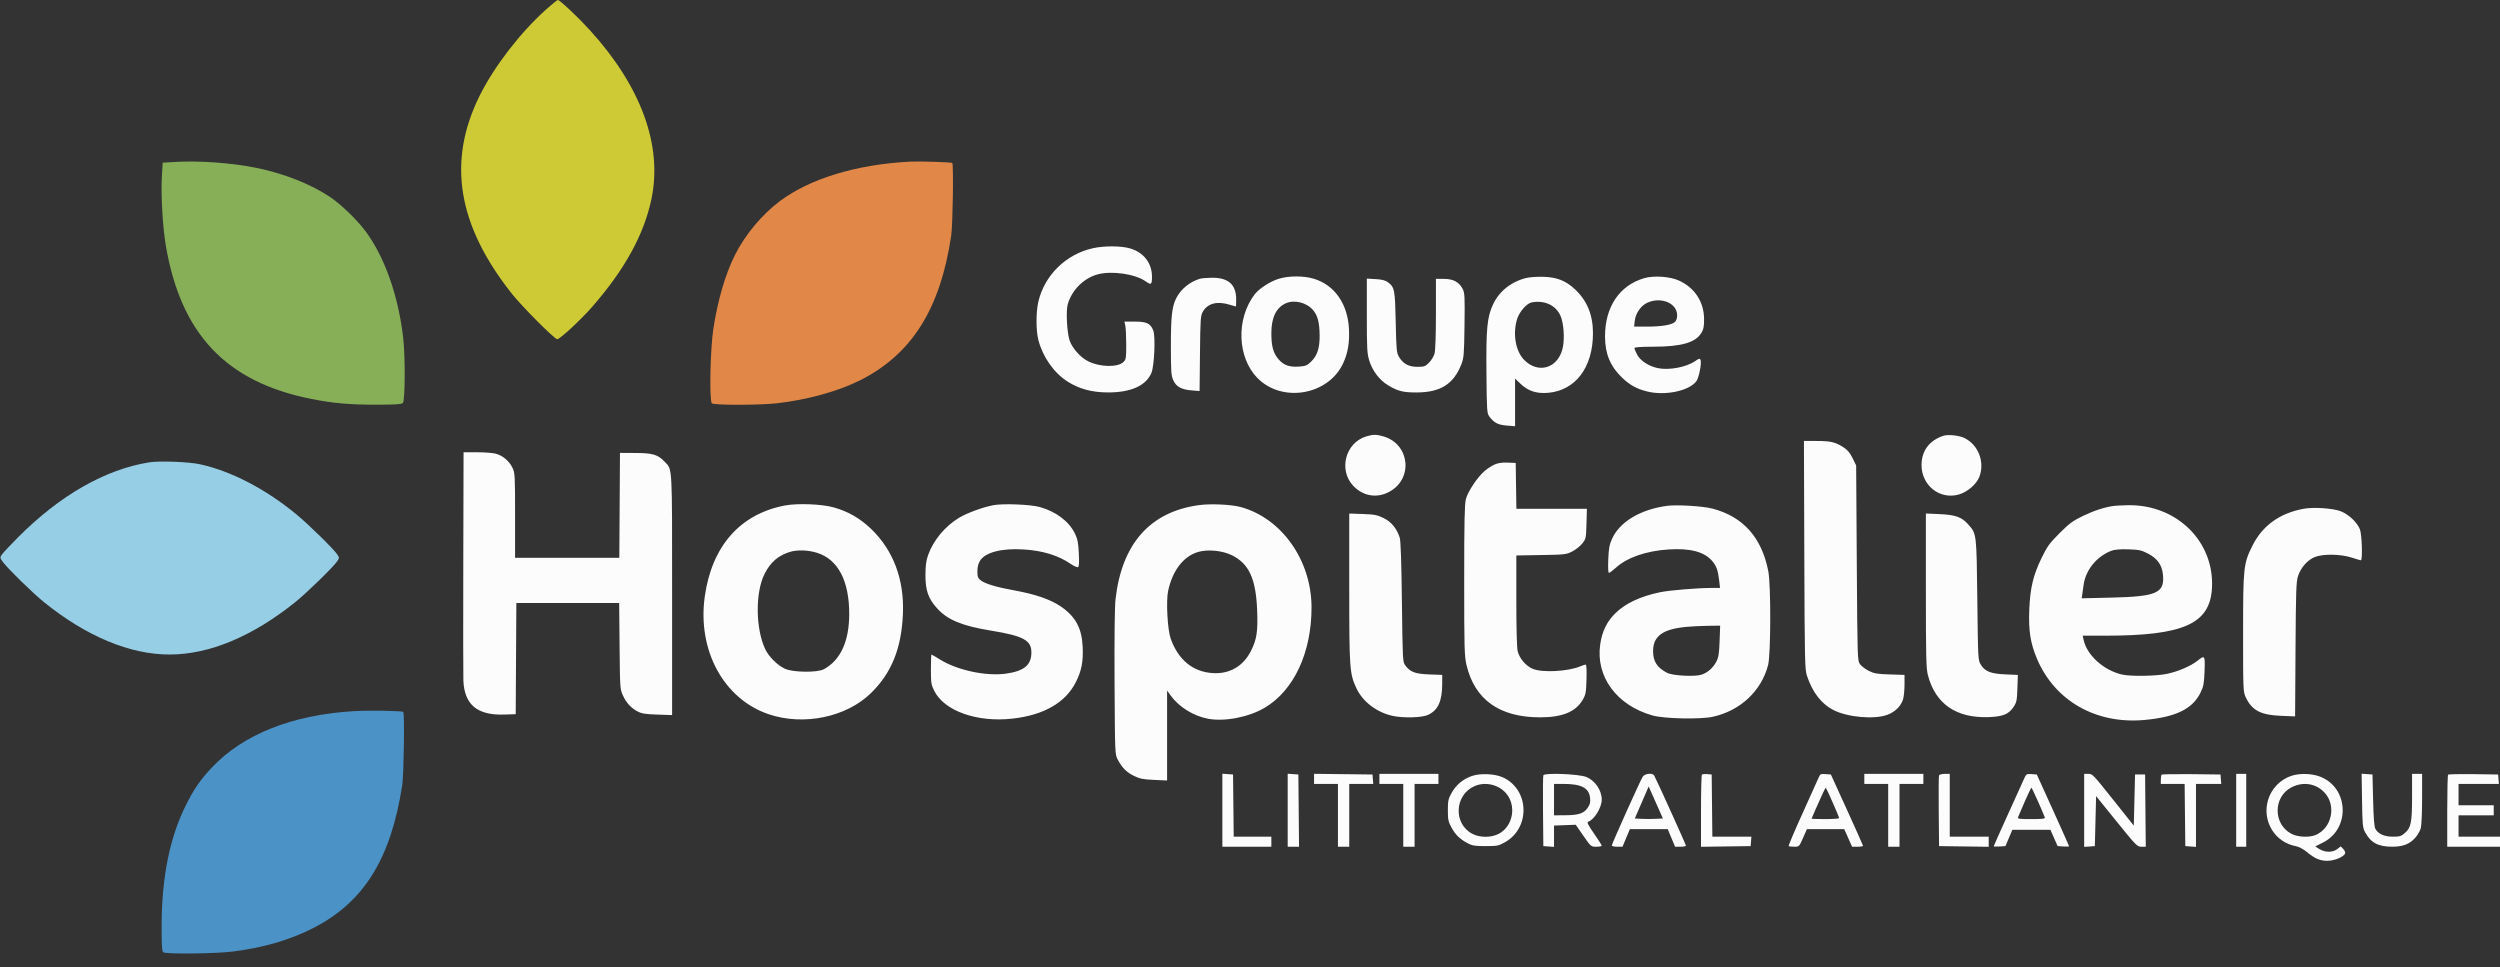 <svg xmlns="http://www.w3.org/2000/svg" width="1990" height="770" viewBox="0 0 1990 770" version="1.1"><rect x="0" y="0" width="1990" height="770" fill="#333333" stroke="none"/><path d="M 281.481 566.087 C 232.689 569.028, 193.884 584.394, 168.905 610.666 C 159.712 620.334, 154.427 627.959, 148.021 640.795 C 135.075 666.733, 128.721 698.264, 128.668 736.830 C 128.645 753.391, 128.905 757.327, 130.070 758.065 C 132.466 759.581, 171.343 759.151, 185.030 757.457 C 209.785 754.393, 231.293 748.081, 250 738.390 C 289.885 717.729, 311.131 683.403, 320.183 625 C 321.447 616.840, 322.136 567.740, 321 566.725 C 319.926 565.764, 293.821 565.343, 281.481 566.087" stroke="none" fill="#4b92c7" fill-rule="evenodd"/><path d="M 118.863 368.006 C 83.917 373.547, 47.667 394.243, 14.444 427.621 C 8.100 433.994, 2.203 440.287, 1.338 441.607 C -0.144 443.869, -0.076 444.212, 2.537 447.637 C 7.012 453.504, 26.319 472.310, 35.250 479.503 C 69.017 506.693, 103.407 521, 135 521 C 166.552 521, 200.862 506.703, 235 479.330 C 244.148 471.995, 265.590 451.082, 268.471 446.685 C 270.115 444.176, 270.122 443.835, 268.575 441.474 C 265.739 437.145, 245.953 417.721, 236 409.494 C 211.530 389.268, 183.825 374.883, 159 369.514 C 150.171 367.604, 126.908 366.730, 118.863 368.006" stroke="none" fill="#95cee5" fill-rule="evenodd"/><path d="M 139 128.923 L 129.500 129.500 128.853 140.500 C 128.001 154.997, 129.473 180.706, 132.006 195.574 C 143.991 265.926, 179.991 303.971, 247.343 317.461 C 265.030 321.004, 278.036 322.162, 299.903 322.140 C 315.157 322.126, 319.606 321.823, 320.703 320.725 C 322.467 318.962, 322.663 284.609, 320.995 269.500 C 317.298 236.013, 306.265 204.604, 291.004 184.125 C 284.249 175.060, 271.768 162.954, 263.128 157.087 C 247.818 146.690, 225.876 137.993, 203.756 133.555 C 183.992 129.588, 158.297 127.751, 139 128.923" stroke="none" fill="#86af58" fill-rule="evenodd"/><path d="M 434.765 7.464 C 414.212 25.898, 393.670 52.496, 382.033 75.740 C 355.772 128.197, 363.996 179.094, 407.603 234 C 415.738 244.244, 441.434 270, 443.518 270 C 445.730 270, 462.345 254.591, 471.678 243.883 C 497.367 214.407, 512.611 186.629, 518.532 158.500 C 527.517 115.811, 510.360 68.817, 469.348 23.785 C 460.005 13.526, 445.603 0, 444.023 0 C 443.508 0, 439.341 3.359, 434.765 7.464" stroke="none" fill="#ceca36" fill-rule="evenodd"/><path d="M 724.500 128.651 C 681.692 130.888, 644.773 142.108, 620.577 160.233 C 606.559 170.733, 593.101 186.906, 585.048 202.929 C 577.433 218.082, 571.332 238.863, 567.853 261.500 C 565.358 277.730, 564.520 318.919, 566.641 321.041 C 568.182 322.582, 604.112 322.593, 618 321.057 C 642.074 318.395, 666.860 311.592, 684.344 302.849 C 725.697 282.169, 748.487 246.070, 757.166 187.500 C 758.443 178.888, 759.137 130.745, 758 129.718 C 757.299 129.085, 731.756 128.271, 724.500 128.651" stroke="none" fill="#e18747" fill-rule="evenodd"/><path d="M 870.225 197.522 C 848.684 202.200, 831.535 218.900, 826.549 240.053 C 824.593 248.353, 824.580 262.933, 826.522 270.540 C 829.969 284.044, 838.818 296.699, 849.672 303.650 C 858.848 309.525, 868.896 312.280, 881.500 312.376 C 900.041 312.516, 912.245 307.083, 916.548 296.773 C 918.871 291.206, 919.874 267.525, 917.981 262.954 C 915.687 257.415, 912.717 256, 903.390 256 L 895.050 256 895.755 259.250 C 896.142 261.038, 896.468 267.773, 896.480 274.218 C 896.498 284.876, 896.306 286.130, 894.358 288.083 C 889.868 292.581, 875.489 292.308, 866.092 287.546 C 860.053 284.486, 853.673 277.351, 851.471 271.195 C 849.370 265.320, 848.392 247.907, 849.859 242.500 C 852.947 231.120, 862.530 221.432, 873.686 218.412 C 884.986 215.353, 903.659 218.061, 911.943 223.959 C 916.345 227.094, 917.002 226.609, 916.978 220.250 C 916.936 209.221, 910.250 200.736, 899.146 197.621 C 892.171 195.664, 878.987 195.619, 870.225 197.522 M 1017.597 221.993 C 1010.750 224.180, 1002.161 229.788, 998.696 234.334 C 983.840 253.828, 984.822 284.400, 1000.832 300.824 C 1020.322 320.818, 1057.009 314.737, 1068.968 289.531 C 1072.881 281.285, 1074.334 272.896, 1073.773 261.795 C 1072.770 241.953, 1062.441 227.070, 1046.145 221.983 C 1037.882 219.405, 1025.688 219.409, 1017.597 221.993 M 1214.500 221.356 C 1202.525 224.460, 1193.141 232.081, 1188.316 242.621 C 1183.744 252.606, 1182.891 261.672, 1183.210 296.853 C 1183.487 327.376, 1183.595 328.985, 1185.562 331.617 C 1189.273 336.584, 1192.367 338.180, 1199.380 338.742 L 1206 339.274 1206 320.308 L 1206 301.343 1210.398 305.557 C 1216.333 311.244, 1223.081 313.451, 1232.196 312.687 C 1254.107 310.850, 1268 292.446, 1268 265.258 C 1268 250.533, 1263.259 239.102, 1253.370 229.987 C 1246.191 223.369, 1239.176 220.645, 1228.500 220.327 C 1223.433 220.176, 1217.315 220.626, 1214.500 221.356 M 1308.892 221.393 C 1289.090 227.098, 1277.513 244.339, 1277.598 268 C 1277.647 281.762, 1281.854 291.789, 1291.346 300.766 C 1297.461 306.549, 1302.588 309.397, 1310.680 311.505 C 1325.084 315.257, 1344.541 311.282, 1350.328 303.406 C 1352.348 300.656, 1354.627 289.076, 1353.649 286.529 C 1353.108 285.118, 1352.541 285.242, 1349.264 287.485 C 1342.208 292.315, 1328.554 294.880, 1319.691 293.040 C 1312.337 291.513, 1305.588 287.074, 1303.047 282.091 C 1301.921 279.885, 1301 277.612, 1301 277.040 C 1301 276.368, 1306.218 275.994, 1315.750 275.983 C 1338.344 275.956, 1349.495 272.789, 1354.286 265.038 C 1356.037 262.205, 1356.467 260.005, 1356.442 254 C 1356.386 240.362, 1349.062 229.106, 1336.500 223.354 C 1329.388 220.097, 1316.554 219.186, 1308.892 221.393 M 955 221.935 C 946.822 224.432, 939.865 230.203, 936.199 237.532 C 932.874 244.179, 931.999 252.221, 932.022 275.934 C 932.041 295.937, 932.260 298.975, 933.943 302.684 C 936.306 307.888, 940.322 310.096, 948.637 310.763 L 954.864 311.263 955.182 281.381 C 955.479 253.470, 955.634 251.269, 957.534 248 C 961.319 241.487, 968.818 239.524, 978.591 242.489 C 981.291 243.308, 983.612 243.983, 983.750 243.989 C 983.888 243.995, 983.999 241.412, 983.998 238.250 C 983.995 226.463, 977.717 220.925, 964.538 221.086 C 960.667 221.133, 956.375 221.515, 955 221.935 M 1088 251.282 C 1088 277.905, 1088.194 281.411, 1089.983 287.145 C 1092.538 295.330, 1098.148 302.647, 1105.035 306.778 C 1112.738 311.398, 1117.141 312.474, 1128 312.391 C 1146.718 312.248, 1156.994 305.748, 1163.169 290.145 C 1165.235 284.924, 1165.429 282.583, 1165.747 259 C 1166.056 236.014, 1165.913 233.157, 1164.295 230.020 C 1161.432 224.469, 1156.831 222, 1149.352 222 L 1143 222 1142.994 249.750 C 1142.991 266.808, 1142.566 279.023, 1141.891 281.453 C 1141.288 283.627, 1139.310 286.890, 1137.497 288.703 C 1134.506 291.694, 1133.647 292, 1128.248 292 C 1121.287 292, 1116.829 289.572, 1113.554 283.997 C 1111.681 280.808, 1111.456 278.384, 1110.996 256.500 C 1110.451 230.512, 1110.071 228.583, 1104.718 224.621 C 1102.717 223.139, 1099.981 222.451, 1094.968 222.168 L 1088 221.774 1088 251.282 M 1311.316 240.943 C 1306.119 243.303, 1301.942 249.336, 1301.249 255.482 L 1300.740 260 1310.733 260 C 1322.391 260, 1330.616 258.658, 1333.180 256.337 C 1334.327 255.299, 1335 253.295, 1335 250.922 C 1335 241.339, 1322.263 235.973, 1311.316 240.943 M 1023.500 241.417 C 1015.854 244.830, 1012 252.795, 1012 265.183 C 1012 275.618, 1013.467 281.017, 1017.620 285.869 C 1021.775 290.723, 1026.332 292.361, 1034.117 291.798 C 1039.173 291.432, 1040.522 290.886, 1043.499 288.001 C 1048.559 283.097, 1050.514 277.173, 1050.430 267 C 1050.346 256.866, 1048.894 251.216, 1045.265 246.903 C 1040.152 240.827, 1030.355 238.357, 1023.500 241.417 M 1219.170 240.716 C 1215.229 241.467, 1209.272 248.344, 1207.555 254.126 C 1204.002 266.090, 1206.440 279.703, 1213.378 286.641 C 1224.209 297.472, 1239.198 293.449, 1243.529 278.550 C 1245.392 272.139, 1245.151 261.074, 1242.986 253.679 C 1240.106 243.844, 1230.421 238.573, 1219.170 240.716 M 1087.367 347.427 C 1070.817 352.605, 1065.277 374.294, 1077.301 386.838 C 1085.145 395.021, 1096.112 396.783, 1105.943 391.438 C 1125.069 381.038, 1122.238 353.691, 1101.386 347.416 C 1095.733 345.714, 1092.833 345.717, 1087.367 347.427 M 1546.994 346.876 C 1535.810 350.538, 1529.617 358.752, 1529.543 370.021 C 1529.435 386.420, 1544.099 398.020, 1559.337 393.590 C 1566.014 391.649, 1573.168 385.536, 1575.456 379.818 C 1580.180 368.012, 1574.791 353.925, 1563.502 348.568 C 1559.294 346.571, 1550.635 345.684, 1546.994 346.876 M 1436.232 441.750 C 1436.515 526.508, 1436.655 532.863, 1438.363 538 C 1442.705 551.064, 1449.844 560.313, 1459.331 565.164 C 1470.714 570.985, 1491.970 572.854, 1502.402 568.951 C 1508.711 566.590, 1513.389 561.861, 1514.940 556.277 C 1515.517 554.200, 1515.991 549.060, 1515.994 544.855 L 1516 537.211 1504.250 536.849 C 1494.149 536.539, 1491.806 536.138, 1487.552 533.994 C 1484.831 532.622, 1481.681 530.230, 1480.552 528.678 C 1478.535 525.903, 1478.491 524.524, 1478 448.178 L 1477.500 370.500 1474.628 364.650 C 1472.478 360.272, 1470.601 358.069, 1467.162 355.888 C 1460.831 351.873, 1457.050 351.012, 1445.715 351.006 L 1435.930 351 1436.232 441.750 M 368.779 447.750 C 368.657 496.013, 368.691 538.386, 368.854 541.914 C 369.735 560.956, 379.931 569.444, 401.140 568.789 L 410.500 568.500 410.760 524.250 L 411.021 480 451.940 480 L 492.860 480 493.180 514.250 C 493.491 547.547, 493.564 548.639, 495.804 553.500 C 498.598 559.565, 502.178 563.483, 507.500 566.301 C 510.743 568.018, 513.723 568.494, 523.250 568.815 L 535 569.211 535 473.573 C 535 368.940, 535.281 374.069, 529.197 367.658 C 523.699 361.866, 519.740 360.657, 506 360.575 L 493.500 360.500 493.239 402.250 L 492.978 444 451.489 444 L 410 444 410 410.316 C 410 378.193, 409.903 376.431, 407.910 372.315 C 405.278 366.876, 400.018 362.494, 394.436 361.088 C 392.059 360.490, 385.364 360, 379.557 360 L 369 360 368.779 447.750 M 1189.435 369.869 C 1187.199 370.896, 1183.656 373.241, 1181.563 375.079 C 1175.804 380.135, 1168.368 391.348, 1166.844 397.272 C 1165.792 401.364, 1165.500 415.432, 1165.500 462 C 1165.500 516.018, 1165.668 522.214, 1167.319 529.254 C 1173.802 556.886, 1193.587 571, 1225.842 571 C 1243.514 571, 1254.170 566.670, 1259.715 557.238 C 1262.254 552.918, 1262.531 551.463, 1262.855 540.750 C 1263.075 533.476, 1262.836 529, 1262.227 529 C 1261.687 529, 1259.655 529.664, 1257.713 530.475 C 1248.128 534.480, 1227.911 535.561, 1220.227 532.479 C 1214.849 530.321, 1209.539 524.198, 1208.104 518.499 C 1207.400 515.704, 1207 501.065, 1207 478.132 L 1207 442.150 1226.750 441.825 C 1245.496 441.517, 1246.751 441.373, 1251.449 439 C 1254.171 437.625, 1257.771 434.772, 1259.449 432.661 C 1262.407 428.939, 1262.510 428.458, 1262.834 416.911 L 1263.167 405 1235.106 405 L 1207.045 405 1206.773 386.750 L 1206.500 368.500 1200 368.250 C 1195.345 368.071, 1192.346 368.531, 1189.435 369.869 M 624.500 402.420 C 589.044 409.334, 566.760 434.647, 561.044 474.500 C 554.890 517.402, 575.957 556.373, 611.872 568.524 C 639.738 577.951, 673.824 570.869, 693.419 551.579 C 709.809 535.445, 717.571 516.101, 718.729 488.500 C 719.870 461.326, 711.018 437.816, 693.279 420.905 C 684.515 412.550, 675.362 407.261, 663.984 403.976 C 654.410 401.213, 634.680 400.435, 624.500 402.420 M 791.047 402.071 C 782.926 403.517, 769.708 408.327, 763.481 412.101 C 752.311 418.871, 743.082 429.902, 738.887 441.500 C 737.228 446.087, 736.704 449.854, 736.660 457.500 C 736.590 469.947, 738.884 476.524, 746.018 484.329 C 754.419 493.521, 765.799 498.200, 789 502 C 814.575 506.189, 821.003 509.670, 820.996 519.327 C 820.989 529.372, 815.279 534.161, 800.881 536.197 C 784.959 538.449, 761.921 533.528, 748.192 524.944 C 744.723 522.775, 741.685 521, 741.442 521 C 741.199 521, 741 526.312, 741 532.804 C 741 543.497, 741.243 545.096, 743.588 549.801 C 751.609 565.897, 777.603 575.180, 805.839 572.033 C 830.942 569.234, 848.226 559.265, 856.440 542.848 C 860.919 533.893, 862.306 526.731, 861.817 515.067 C 861.185 499.997, 856.125 490.683, 844.172 482.587 C 836.120 477.134, 823.954 472.943, 807.652 470.008 C 793.244 467.413, 784.153 464.695, 780.638 461.930 C 778.408 460.176, 778 459.072, 778 454.795 C 778 451.450, 778.690 448.619, 780.038 446.439 C 784.202 439.701, 797.062 436.305, 814.500 437.339 C 829.960 438.255, 842.449 442.085, 852.480 448.986 C 854.975 450.703, 857.524 451.794, 858.145 451.411 C 858.922 450.930, 859.108 447.484, 858.743 440.335 C 858.311 431.863, 857.732 428.973, 855.594 424.603 C 850.850 414.907, 840.412 407.093, 827.446 403.531 C 820.285 401.564, 798.742 400.700, 791.047 402.071 M 954.500 402.060 C 915.535 407.311, 892.975 432.721, 887.962 477 C 887.279 483.032, 886.999 507.308, 887.193 543.500 C 887.498 600.043, 887.518 600.533, 889.702 604.616 C 893.236 611.222, 896.712 614.712, 902.651 617.618 C 907.304 619.894, 909.905 620.413, 918.605 620.800 L 929 621.262 929 585.481 L 929 549.700 931.868 553.659 C 938.469 562.772, 950 569.942, 961.537 572.109 C 974.839 574.608, 994.055 570.877, 1006.780 563.324 C 1029.971 549.560, 1044.010 519.437, 1043.981 483.500 C 1043.951 446.008, 1020.172 412.391, 987.437 403.558 C 980.019 401.557, 963.730 400.816, 954.500 402.060 M 1327 402.653 C 1305.857 405.470, 1289.432 415.262, 1283.268 428.725 C 1281.085 433.494, 1280.553 436.346, 1280.186 445.245 C 1279.906 452.058, 1280.110 456, 1280.745 456 C 1281.296 456, 1283.691 454.223, 1286.067 452.052 C 1295.150 443.749, 1310.460 438.445, 1328.540 437.337 C 1345.460 436.300, 1356.457 439.200, 1362.739 446.355 C 1366.214 450.313, 1367.564 454.043, 1368.493 462.250 L 1369.144 468 1362.322 468.009 C 1351.009 468.023, 1328.639 469.893, 1321.296 471.438 C 1305.731 474.712, 1293.896 480.262, 1285.978 488 C 1279.057 494.764, 1275.300 502.428, 1273.775 512.891 C 1270.024 538.623, 1286.910 561.548, 1315.500 569.539 C 1324.773 572.131, 1353.620 572.730, 1363.483 570.536 C 1385.350 565.671, 1402.095 549.975, 1407.415 529.356 C 1409.584 520.947, 1409.714 465.896, 1407.591 454.838 C 1402.428 427.951, 1387.606 411.283, 1363.144 404.855 C 1355.565 402.864, 1334.875 401.604, 1327 402.653 M 1682.500 402.715 C 1675.175 403.728, 1666.805 406.455, 1658.032 410.688 C 1649.958 414.584, 1647.214 416.606, 1639.402 424.418 C 1631.393 432.427, 1629.600 434.895, 1625.150 444.040 C 1618.372 457.965, 1615.996 467.975, 1615.297 485.550 C 1614.649 501.836, 1616.185 511.759, 1621.233 523.898 C 1635.326 557.784, 1668.358 576.685, 1707.175 573.072 C 1732.146 570.748, 1745.276 564.311, 1751.662 551.259 C 1754.011 546.457, 1754.442 544.147, 1754.817 534.349 C 1755.305 521.596, 1755.072 521.247, 1749.191 525.957 C 1743.915 530.183, 1733.638 534.581, 1724.746 536.417 C 1716.069 538.210, 1695.903 538.505, 1689.112 536.939 C 1674.453 533.560, 1661.112 521.482, 1658.528 509.250 L 1657.841 506 1675.775 506 C 1738.179 506, 1759.193 496.601, 1760.733 468 C 1762.724 431.037, 1732.645 401.448, 1693.792 402.150 C 1689.231 402.232, 1684.150 402.486, 1682.500 402.715 M 1833.757 404.967 C 1814.801 408.423, 1800.945 418.367, 1793.019 434.202 C 1785.804 448.618, 1785.500 451.436, 1785.500 504 C 1785.500 549.167, 1785.560 550.629, 1787.603 555 C 1792.494 565.464, 1799.503 569.157, 1815.701 569.802 L 1826.902 570.248 1827.234 516.874 C 1827.526 469.934, 1827.770 462.892, 1829.260 458.456 C 1831.572 451.575, 1836.921 445.582, 1842.761 443.329 C 1849.413 440.762, 1863.269 441.012, 1872 443.856 C 1875.575 445.021, 1878.838 445.980, 1879.250 445.987 C 1880.742 446.013, 1880.069 425.101, 1878.453 421.218 C 1876.085 415.530, 1869.355 409.279, 1863.032 406.896 C 1856.774 404.537, 1841.601 403.537, 1833.757 404.967 M 1074 467.932 C 1074 532.418, 1074.285 536.368, 1079.779 548 C 1084.838 558.711, 1096.120 567.218, 1108.799 569.885 C 1117.317 571.677, 1131.792 571.278, 1136.541 569.120 C 1144.701 565.414, 1148 558.199, 1148 544.064 L 1148 537.227 1137.743 536.847 C 1126.492 536.431, 1122.536 534.949, 1118.605 529.679 C 1116.554 526.930, 1116.485 525.626, 1115.923 479.179 C 1115.536 447.195, 1114.964 430.336, 1114.185 427.965 C 1111.750 420.548, 1107.506 415.395, 1101.350 412.381 C 1096.252 409.886, 1094.118 409.470, 1084.750 409.148 L 1074 408.779 1074 467.932 M 1533 469.977 C 1533 522.405, 1533.226 532.083, 1534.571 537.276 C 1540.533 560.281, 1557.119 571.768, 1583 570.816 C 1594.367 570.398, 1598.973 568.509, 1602.829 562.682 C 1605.199 559.101, 1605.518 557.544, 1605.846 547.959 L 1606.213 537.241 1596.356 536.819 C 1584.739 536.321, 1580.098 534.503, 1576.766 529.144 C 1574.515 525.525, 1574.496 525.172, 1573.946 477.500 C 1573.334 424.459, 1573.399 425.007, 1566.825 417.539 C 1561.570 411.568, 1556.702 409.815, 1543.750 409.229 L 1533 408.743 1533 469.977 M 1680.882 438.325 C 1668.958 442.771, 1660.008 453.827, 1658.486 465.993 C 1658.176 468.472, 1657.715 471.794, 1657.461 473.376 L 1657 476.252 1680.250 475.713 C 1716.937 474.864, 1723.216 472.069, 1721.688 457.269 C 1720.893 449.565, 1717.172 444.420, 1709.592 440.543 C 1704.514 437.946, 1702.518 437.523, 1694.130 437.268 C 1687.827 437.077, 1683.250 437.442, 1680.882 438.325 M 628.500 439.399 C 619.327 442.300, 613.260 447.607, 608.597 456.809 C 601.087 471.629, 601.398 500.690, 609.240 516.974 C 612.065 522.839, 618.937 529.619, 624.804 532.330 C 631.206 535.289, 650.638 535.516, 655.810 532.693 C 669.076 525.452, 675.944 510.523, 675.983 488.838 C 676.030 462.312, 667.015 445.174, 650.298 440.010 C 642.982 437.751, 634.467 437.512, 628.500 439.399 M 953.939 439.300 C 942.155 442.645, 933.339 453.997, 929.834 470.338 C 928.097 478.436, 929.330 501.271, 931.890 508.420 C 937.886 525.166, 949.360 534.649, 964.981 535.767 C 978.647 536.744, 989.650 530.392, 995.878 517.929 C 1000.377 508.925, 1001.331 502.605, 1000.697 486 C 999.733 460.725, 994.229 448.684, 980.565 441.957 C 973.063 438.264, 961.616 437.122, 953.939 439.300 M 1342 499.017 C 1323.356 500.848, 1315.857 506.401, 1315.857 518.376 C 1315.857 526.497, 1319.080 531.472, 1327 535.582 C 1331.429 537.880, 1349.029 538.806, 1354.428 537.024 C 1359.324 535.408, 1363.647 531.598, 1366.228 526.624 C 1367.974 523.259, 1368.449 520.245, 1368.805 510.250 L 1369.241 498 1359.371 498.140 C 1353.942 498.217, 1346.125 498.611, 1342 499.017 M 973 644.943 L 973 674 992.500 674 L 1012 674 1012 670 L 1012 666 997.017 666 L 982.035 666 981.767 641.250 L 981.500 616.500 977.250 616.193 L 973 615.885 973 644.943 M 1025 644.943 L 1025 674 1029.515 674 L 1034.031 674 1033.765 645.250 L 1033.500 616.500 1029.250 616.193 L 1025 615.885 1025 644.943 M 1046 619.982 L 1046 624 1055.500 624 L 1065 624 1065 649 L 1065 674 1069.500 674 L 1074 674 1074 649 L 1074 624 1083.560 624 L 1093.121 624 1092.810 620.250 L 1092.500 616.500 1069.250 616.232 L 1046 615.963 1046 619.982 M 1098 620 L 1098 624 1107.500 624 L 1117 624 1117 649 L 1117 674 1121.500 674 L 1126 674 1126 649 L 1126 624 1135.500 624 L 1145 624 1145 620 L 1145 616 1121.500 616 L 1098 616 1098 620 M 1171.404 617.767 C 1164.409 620.267, 1158.951 624.854, 1155.449 631.176 C 1152.833 635.900, 1152.500 637.458, 1152.500 645 C 1152.500 652.545, 1152.832 654.099, 1155.454 658.833 C 1158.681 664.658, 1162.058 667.914, 1168.384 671.298 C 1171.839 673.146, 1174.107 673.500, 1182.500 673.500 C 1191.836 673.500, 1192.865 673.294, 1198 670.398 C 1218.476 658.848, 1217.342 628.161, 1196.089 618.703 C 1189.616 615.823, 1178.069 615.385, 1171.404 617.767 M 1228.504 617.129 C 1228.209 617.899, 1228.087 630.897, 1228.233 646.014 L 1228.500 673.500 1232.750 673.807 L 1237 674.115 1237 665.631 L 1237 657.147 1245.640 656.823 L 1254.280 656.500 1260.340 665.250 C 1266.369 673.954, 1266.423 674, 1270.700 674 C 1273.065 674, 1275 673.627, 1275 673.171 C 1275 672.716, 1272.218 668.355, 1268.818 663.482 C 1264.302 657.009, 1263.021 654.496, 1264.068 654.156 C 1269.005 652.553, 1274.989 642.879, 1274.989 636.500 C 1274.989 629.074, 1269.728 621.333, 1262.737 618.474 C 1256.915 616.092, 1229.318 615.008, 1228.504 617.129 M 1307.606 618.250 C 1305.664 621.283, 1283 671.696, 1283 672.983 C 1283 673.542, 1284.912 673.998, 1287.250 673.996 L 1291.500 673.992 1294.441 666.996 L 1297.382 660 1312.441 660.004 L 1327.500 660.008 1330.441 667.004 L 1333.382 674 1337.691 674 C 1340.061 674, 1342 673.613, 1342 673.140 C 1342 672.238, 1318.074 619.418, 1316.684 617.250 C 1315.278 615.059, 1309.222 615.726, 1307.606 618.250 M 1354.714 616.619 C 1354.321 617.012, 1354 630.093, 1354 645.688 L 1354 674.042 1373.750 673.771 L 1393.500 673.500 1393.810 669.750 L 1394.121 666 1378.578 666 L 1363.035 666 1362.767 641.250 L 1362.500 616.500 1358.964 616.202 C 1357.020 616.039, 1355.107 616.226, 1354.714 616.619 M 1447.543 619.191 C 1446.771 621.011, 1440.989 633.843, 1434.694 647.707 C 1428.398 661.571, 1423.492 673.159, 1423.791 673.457 C 1424.089 673.756, 1426.084 674, 1428.224 674 C 1432.079 674, 1432.142 673.937, 1435.206 667 L 1438.298 660 1453.153 660 L 1468.008 660 1471.138 667 L 1474.268 674 1478.634 674 C 1481.035 674, 1482.981 673.663, 1482.957 673.250 C 1482.933 672.837, 1477.169 659.900, 1470.147 644.500 L 1457.380 616.500 1453.164 616.191 C 1449.226 615.903, 1448.854 616.101, 1447.543 619.191 M 1484 620 L 1484 624 1493.500 624 L 1503 624 1503 649 L 1503 674 1507.500 674 L 1512 674 1512 649 L 1512 624 1521.500 624 L 1531 624 1531 620 L 1531 616 1507.500 616 L 1484 616 1484 620 M 1543.452 617.264 C 1543.185 617.959, 1543.087 630.897, 1543.233 646.014 L 1543.500 673.500 1563.250 673.771 L 1583 674.042 1583 670.021 L 1583 666 1567.500 666 L 1552 666 1552 641 L 1552 616 1547.969 616 C 1545.642 616, 1543.732 616.535, 1543.452 617.264 M 1610.574 621.191 C 1609.272 624.111, 1603.435 636.993, 1597.603 649.817 C 1591.771 662.641, 1587 673.353, 1587 673.622 C 1587 673.890, 1589.099 673.972, 1591.663 673.805 L 1596.327 673.500 1599.080 667 L 1601.834 660.500 1616.979 660.500 L 1632.123 660.500 1634.994 667 L 1637.865 673.500 1642.433 673.805 C 1644.945 673.972, 1647 673.889, 1647 673.620 C 1647 673.351, 1641.218 660.389, 1634.150 644.815 L 1621.300 616.500 1617.121 616.191 C 1612.953 615.883, 1612.936 615.896, 1610.574 621.191 M 1659 645.057 L 1659 674.115 1663.250 673.807 L 1667.500 673.500 1668 653.603 L 1668.500 633.705 1684.784 653.853 C 1700.318 673.072, 1701.229 674, 1704.550 674 L 1708.031 674 1707.765 645.250 L 1707.500 616.500 1703.500 616.500 L 1699.500 616.500 1699 636.839 L 1698.500 657.178 1683.500 638.359 C 1665.391 615.640, 1665.737 616, 1662 616 L 1659 616 1659 645.057 M 1720.685 616.649 C 1720.308 617.025, 1720 618.833, 1720 620.667 L 1720 624 1729.483 624 L 1738.965 624 1739.233 648.750 L 1739.500 673.500 1743.750 673.807 L 1748 674.115 1748 649.057 L 1748 624 1758.060 624 L 1768.121 624 1767.810 620.250 L 1767.500 616.500 1744.435 616.232 C 1731.749 616.085, 1721.061 616.272, 1720.685 616.649 M 1780 645 L 1780 674 1784 674 L 1788 674 1788 645 L 1788 616 1784 616 L 1780 616 1780 645 M 1824.293 617.449 C 1815.263 620.271, 1808.014 627.720, 1805.334 636.928 C 1800.492 653.569, 1810.747 670.475, 1827.555 673.560 C 1829.845 673.981, 1833.388 675.845, 1836 678.004 C 1842.513 683.387, 1846.546 685.160, 1852.397 685.213 C 1857.969 685.263, 1865.628 682.132, 1866.688 679.372 C 1867.020 678.507, 1866.379 676.934, 1865.223 675.778 L 1863.168 673.723 1860.449 675.862 C 1856.888 678.663, 1850.825 678.673, 1846.314 675.885 L 1842.892 673.770 1849.153 670.635 C 1871.181 659.607, 1869.568 626.717, 1846.577 618.115 C 1840.088 615.687, 1830.817 615.410, 1824.293 617.449 M 1880.178 637.189 C 1880.474 656.750, 1880.677 658.828, 1882.653 662.500 C 1887.138 670.834, 1893.108 674.012, 1904.218 673.978 C 1912.930 673.952, 1918.122 671.903, 1922.704 666.684 C 1924.457 664.688, 1926.363 661.355, 1926.940 659.277 C 1927.517 657.200, 1927.991 646.612, 1927.994 635.750 L 1928 616 1924 616 L 1920 616 1920 634.134 C 1920 654.701, 1919.204 658.736, 1914.293 663.048 C 1911.339 665.641, 1910.175 666, 1904.715 665.996 C 1897.893 665.992, 1893.134 663.872, 1890.814 659.804 C 1889.898 658.198, 1889.348 651.284, 1889 637 L 1888.500 616.500 1884.178 616.189 L 1879.856 615.878 1880.178 637.189 M 1948.687 616.646 C 1948.309 617.024, 1948 630.083, 1948 645.667 L 1948 674 1969 674 L 1990 674 1990 670 L 1990 666 1973.500 666 L 1957 666 1957 657.500 L 1957 649 1971 649 L 1985 649 1985 645 L 1985 641 1971 641 L 1957 641 1957 632.500 L 1957 624 1973.060 624 L 1989.121 624 1988.810 620.250 L 1988.500 616.500 1968.937 616.229 C 1958.178 616.081, 1949.065 616.268, 1948.687 616.646 M 1173.491 625.865 C 1157.727 633.027, 1156.777 655.686, 1171.907 663.673 C 1178.001 666.890, 1187.001 666.890, 1193.093 663.672 C 1204.471 657.663, 1207.342 641.154, 1198.716 631.330 C 1192.577 624.337, 1181.931 622.031, 1173.491 625.865 M 1237 636.500 L 1237 649 1245.750 648.944 C 1256.630 648.873, 1260.739 647.521, 1263.804 643 C 1265.702 640.200, 1266.079 638.607, 1265.687 635.033 C 1264.827 627.196, 1258.789 624.016, 1244.750 624.006 L 1237 624 1237 636.500 M 1823.899 626.784 C 1809.365 634.377, 1809.370 655.998, 1823.907 663.673 C 1829.029 666.377, 1838.101 666.830, 1843.282 664.640 C 1855.948 659.287, 1859.863 641.747, 1850.716 631.330 C 1843.963 623.638, 1833.361 621.841, 1823.899 626.784 M 1306.826 638.765 L 1301.304 651.500 1306.613 651.799 C 1309.533 651.963, 1314.565 651.963, 1317.795 651.799 L 1323.669 651.500 1318.008 638.765 L 1312.347 626.030 1306.826 638.765 M 1450.631 632.109 C 1449.313 635.088, 1446.832 640.619, 1445.118 644.401 C 1443.403 648.183, 1442 651.439, 1442 651.638 C 1442 651.837, 1446.950 652, 1453 652 C 1459.050 652, 1464 651.632, 1464 651.183 C 1464 650.344, 1454.097 627.824, 1453.408 627.096 C 1453.198 626.874, 1451.948 629.130, 1450.631 632.109 M 1611.761 637.909 C 1609.154 643.888, 1606.743 649.505, 1606.404 650.390 C 1605.859 651.811, 1607.103 652, 1617 652 C 1625.563 652, 1628.099 651.705, 1627.729 650.750 C 1625.220 644.281, 1617.421 627.004, 1617.017 627.018 C 1616.733 627.028, 1614.367 631.929, 1611.761 637.909" stroke="none" fill="#fcfcfc" fill-rule="evenodd"/></svg>